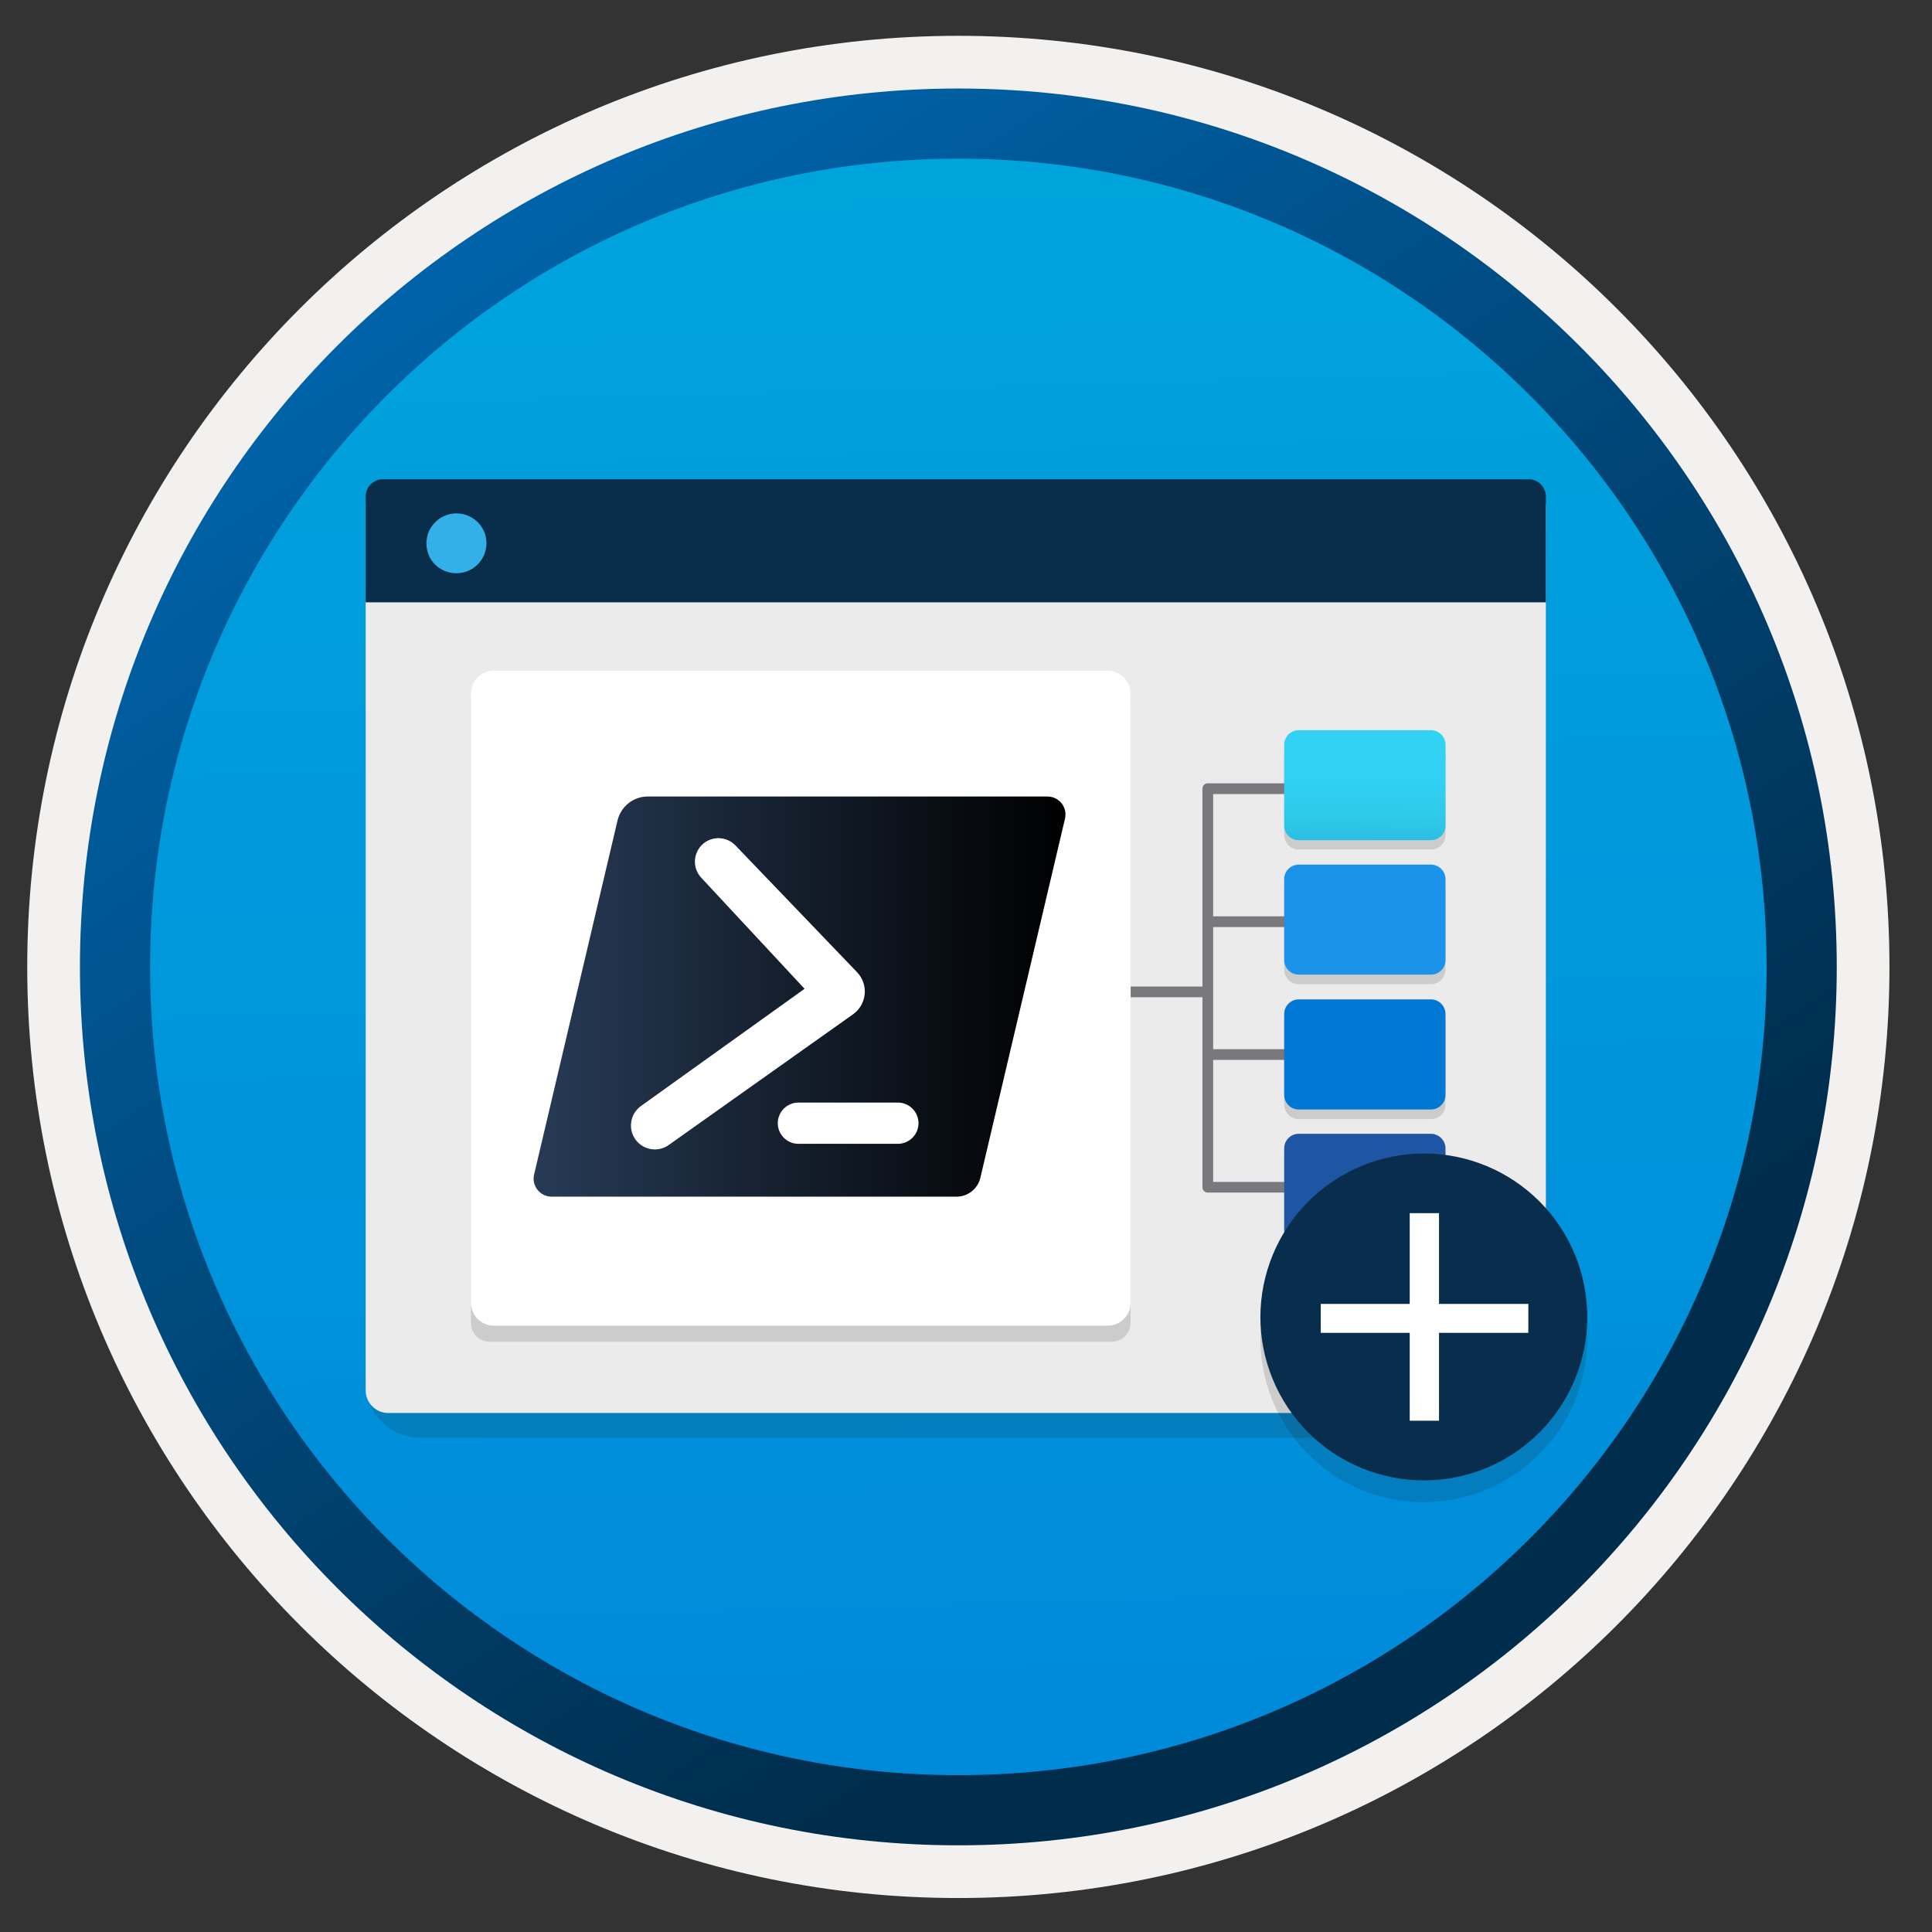 <svg width="103" height="103" viewBox="0 0 103 103" fill="none" xmlns="http://www.w3.org/2000/svg">
<rect x="0" y="0" width="103" height="103" fill="#333333" stroke="none"/>
<path d="M51.092 98.359C25.242 98.359 4.282 77.409 4.282 51.549C4.282 25.689 25.242 4.739 51.092 4.739C76.942 4.739 97.902 25.699 97.902 51.549C97.902 77.399 76.942 98.359 51.092 98.359Z" fill="url(#paint0_linear_303_548)"/>
<path fill-rule="evenodd" clip-rule="evenodd" d="M96.992 51.549C96.992 76.899 76.442 97.449 51.092 97.449C25.742 97.449 5.192 76.899 5.192 51.549C5.192 26.199 25.742 5.649 51.092 5.649C76.442 5.649 96.992 26.199 96.992 51.549ZM51.092 1.909C78.512 1.909 100.732 24.129 100.732 51.549C100.732 78.969 78.502 101.189 51.092 101.189C23.672 101.189 1.452 78.959 1.452 51.549C1.452 24.129 23.672 1.909 51.092 1.909Z" fill="#F2F1F0"/>
<path fill-rule="evenodd" clip-rule="evenodd" d="M94.182 51.549C94.182 75.349 74.892 94.639 51.092 94.639C27.292 94.639 8.002 75.349 8.002 51.549C8.002 27.749 27.292 8.459 51.092 8.459C74.892 8.459 94.182 27.749 94.182 51.549ZM51.092 4.719C76.952 4.719 97.922 25.689 97.922 51.549C97.922 77.409 76.952 98.379 51.092 98.379C25.232 98.379 4.262 77.409 4.262 51.549C4.262 25.689 25.222 4.719 51.092 4.719Z" fill="url(#paint1_linear_303_548)"/>
<path opacity="0.15" d="M22.395 76.651H79.515C81.115 76.651 82.415 75.351 82.415 73.751V28.201H19.495V73.751C19.495 75.351 20.795 76.651 22.395 76.651Z" fill="#1F1D20"/>
<path d="M20.695 75.33H81.215C81.875 75.33 82.415 74.79 82.415 74.13V26.88H19.495V74.13C19.495 74.79 20.035 75.33 20.695 75.33Z" fill="#EBEBEB"/>
<path d="M19.495 32.11H82.415V26.47C82.415 25.96 82.005 25.55 81.495 25.55H20.415C19.905 25.55 19.495 25.96 19.495 26.47V32.11Z" fill="#092E4C"/>
<path d="M24.335 30.56C25.215 30.56 25.935 29.85 25.935 28.96C25.935 28.07 25.205 27.37 24.335 27.37C23.455 27.37 22.735 28.08 22.735 28.97C22.735 29.86 23.435 30.56 24.335 30.56Z" fill="#32B0E7"/>
<path opacity="0.15" d="M76.281 39.441H69.24C69.034 39.441 68.836 39.523 68.691 39.669C68.545 39.815 68.463 40.012 68.463 40.218V44.513C68.463 44.718 68.545 44.916 68.691 45.062C68.836 45.207 69.034 45.289 69.24 45.289H76.287C76.389 45.29 76.49 45.27 76.585 45.232C76.68 45.193 76.765 45.136 76.838 45.063C76.91 44.991 76.967 44.905 77.006 44.811C77.045 44.716 77.064 44.615 77.064 44.513V40.207C77.061 40.002 76.977 39.806 76.83 39.663C76.684 39.52 76.486 39.44 76.281 39.441V39.441Z" fill="#1F1D20"/>
<path opacity="0.15" d="M76.281 53.793H69.24C69.034 53.793 68.836 53.875 68.691 54.02C68.545 54.166 68.463 54.364 68.463 54.57V58.887C68.463 59.093 68.545 59.291 68.691 59.436C68.836 59.582 69.034 59.663 69.24 59.663H76.287C76.493 59.663 76.69 59.582 76.836 59.436C76.982 59.291 77.064 59.093 77.064 58.887V54.581C77.064 54.478 77.045 54.375 77.006 54.28C76.967 54.184 76.909 54.097 76.836 54.024C76.764 53.951 76.677 53.893 76.582 53.853C76.487 53.813 76.384 53.793 76.281 53.793V53.793Z" fill="#1F1D20"/>
<path opacity="0.15" d="M76.281 46.603H69.24C69.034 46.603 68.836 46.684 68.691 46.83C68.545 46.975 68.463 47.173 68.463 47.379V51.691C68.463 51.897 68.545 52.094 68.691 52.24C68.836 52.386 69.034 52.468 69.24 52.468H76.287C76.389 52.468 76.49 52.449 76.585 52.41C76.68 52.371 76.765 52.314 76.838 52.242C76.91 52.169 76.967 52.083 77.006 51.989C77.045 51.894 77.064 51.793 77.064 51.691V47.368C77.061 47.163 76.977 46.967 76.83 46.824C76.684 46.681 76.486 46.601 76.281 46.603V46.603Z" fill="#1F1D20"/>
<path opacity="0.15" d="M76.281 60.954H69.24C69.034 60.954 68.836 61.036 68.691 61.182C68.545 61.327 68.463 61.525 68.463 61.731V66.048C68.463 66.254 68.545 66.452 68.691 66.597C68.836 66.743 69.034 66.825 69.24 66.825H76.287C76.493 66.825 76.69 66.743 76.836 66.597C76.982 66.452 77.064 66.254 77.064 66.048V61.736C77.064 61.529 76.981 61.33 76.834 61.183C76.688 61.037 76.489 60.954 76.281 60.954V60.954Z" fill="#1F1D20"/>
<path d="M72.426 55.935H64.391V56.506H72.426V55.935Z" fill="#78787D"/>
<path d="M72.426 48.852H64.391V49.424H72.426V48.852Z" fill="#78787D"/>
<path d="M72.426 63.581H64.391C64.316 63.581 64.243 63.55 64.189 63.497C64.136 63.443 64.106 63.371 64.106 63.295V42.045C64.106 41.97 64.136 41.897 64.189 41.843C64.243 41.79 64.316 41.76 64.391 41.76H72.426V42.331H64.677V63.01H72.426V63.581Z" fill="#78787D"/>
<path d="M76.281 38.928H69.24C69.034 38.928 68.836 39.009 68.691 39.155C68.545 39.301 68.463 39.498 68.463 39.704V44.016C68.463 44.222 68.545 44.419 68.691 44.565C68.836 44.711 69.034 44.793 69.24 44.793H76.287C76.389 44.794 76.49 44.774 76.585 44.735C76.68 44.696 76.765 44.639 76.838 44.567C76.91 44.495 76.967 44.408 77.006 44.314C77.045 44.219 77.064 44.118 77.064 44.016V39.71C77.064 39.502 76.981 39.303 76.834 39.157C76.688 39.01 76.489 38.928 76.281 38.928V38.928Z" fill="url(#paint2_linear_303_548)"/>
<path d="M76.281 53.279H69.24C69.034 53.279 68.836 53.361 68.691 53.507C68.545 53.653 68.463 53.85 68.463 54.056V58.373C68.463 58.579 68.545 58.777 68.691 58.922C68.836 59.068 69.034 59.15 69.24 59.15H76.287C76.493 59.15 76.69 59.068 76.836 58.922C76.982 58.777 77.064 58.579 77.064 58.373V54.067C77.064 53.964 77.045 53.862 77.006 53.766C76.967 53.671 76.909 53.584 76.836 53.511C76.764 53.437 76.677 53.379 76.582 53.339C76.487 53.3 76.384 53.279 76.281 53.279V53.279Z" fill="#0078D4"/>
<path d="M76.281 46.095H69.24C69.034 46.095 68.836 46.177 68.691 46.322C68.545 46.468 68.463 46.665 68.463 46.871V51.183C68.463 51.389 68.545 51.587 68.691 51.732C68.836 51.878 69.034 51.96 69.24 51.96H76.287C76.389 51.961 76.49 51.941 76.585 51.902C76.68 51.863 76.765 51.806 76.838 51.734C76.91 51.662 76.967 51.576 77.006 51.481C77.045 51.387 77.064 51.285 77.064 51.183V46.871C77.064 46.769 77.043 46.668 77.004 46.573C76.965 46.478 76.907 46.392 76.834 46.32C76.761 46.248 76.675 46.191 76.58 46.152C76.485 46.114 76.384 46.094 76.281 46.095Z" fill="#1B93EB"/>
<path d="M76.281 60.445H69.24C69.034 60.445 68.836 60.527 68.691 60.673C68.545 60.819 68.463 61.016 68.463 61.222V65.539C68.463 65.745 68.545 65.943 68.691 66.089C68.836 66.234 69.034 66.316 69.24 66.316H76.287C76.493 66.316 76.69 66.234 76.836 66.089C76.982 65.943 77.064 65.745 77.064 65.539V61.228C77.064 61.02 76.981 60.821 76.834 60.675C76.688 60.528 76.489 60.445 76.281 60.445V60.445Z" fill="#1F56A3"/>
<path d="M64.42 52.594H57.087V53.165H64.42V52.594Z" fill="#78787D"/>
<path opacity="0.15" d="M75.908 80.085C78.217 80.08 80.431 79.16 82.064 77.527C83.697 75.894 84.617 73.681 84.621 71.372C84.621 69.061 83.704 66.844 82.07 65.21C80.436 63.576 78.219 62.658 75.908 62.658C73.599 62.663 71.385 63.583 69.752 65.216C68.119 66.849 67.2 69.062 67.194 71.372C67.194 72.516 67.42 73.649 67.858 74.706C68.296 75.763 68.937 76.724 69.746 77.533C70.555 78.342 71.517 78.984 72.574 79.422C73.631 79.86 74.764 80.085 75.908 80.085V80.085Z" fill="#1F1D20"/>
<path d="M75.908 78.923C78.219 78.923 80.436 78.005 82.07 76.371C83.704 74.737 84.621 72.521 84.621 70.21C84.621 67.899 83.704 65.683 82.07 64.048C80.436 62.414 78.219 61.496 75.908 61.496C73.599 61.501 71.385 62.421 69.752 64.054C68.119 65.687 67.2 67.9 67.194 70.21C67.194 71.354 67.42 72.487 67.858 73.544C68.296 74.601 68.937 75.562 69.746 76.371C70.555 77.18 71.517 77.822 72.574 78.26C73.631 78.698 74.764 78.923 75.908 78.923V78.923Z" fill="#092D4C"/>
<path d="M76.718 64.677H75.156V75.742H76.718V64.677Z" fill="white"/>
<path d="M81.479 69.515H70.413V71.057H81.479V69.515Z" fill="white"/>
<path opacity="0.15" d="M59.265 71.528C59.823 71.528 60.274 71.078 60.274 70.519V37.227H25.107V70.523C25.107 71.082 25.558 71.532 26.116 71.532H59.265V71.528Z" fill="#1F1D20"/>
<path d="M60.27 37.526V36.98C60.27 36.304 59.724 35.759 59.048 35.759H26.329C25.653 35.759 25.107 36.304 25.107 36.98V37.586V38.141V69.453C25.107 70.128 25.653 70.674 26.329 70.674H59.057C59.733 70.674 60.278 70.128 60.278 69.453V37.586C60.278 37.565 60.27 37.547 60.27 37.526Z" fill="white"/>
<path d="M50.994 63.797H29.407C28.789 63.797 28.335 63.22 28.473 62.622L32.925 43.728C33.11 42.986 33.77 42.464 34.532 42.464H55.845C56.463 42.464 56.917 43.041 56.779 43.639L52.265 62.794C52.121 63.385 51.599 63.797 50.994 63.797Z" fill="url(#paint3_linear_303_548)"/>
<path d="M47.868 60.98H42.564C41.959 60.98 41.465 60.485 41.465 59.88C41.465 59.276 41.959 58.781 42.564 58.781H47.868C48.473 58.781 48.968 59.276 48.968 59.88C48.968 60.485 48.473 60.98 47.868 60.98Z" fill="white"/>
<path d="M39.211 45.075L45.69 51.828C46.322 52.488 46.219 53.546 45.477 54.075L35.652 61.042C35.096 61.44 34.326 61.324 33.907 60.788C33.461 60.217 33.584 59.386 34.168 58.967L42.894 52.715L37.384 46.792C36.896 46.27 36.944 45.446 37.493 44.978C38.002 44.553 38.751 44.594 39.211 45.075Z" fill="white"/>
<defs>
<linearGradient id="paint0_linear_303_548" x1="49.318" y1="-13.24" x2="53.3" y2="132.53" gradientUnits="userSpaceOnUse">
<stop stop-color="#00ABDE"/>
<stop offset="1" stop-color="#007ED8"/>
</linearGradient>
<linearGradient id="paint1_linear_303_548" x1="2.523" y1="-20.074" x2="98.05" y2="120.808" gradientUnits="userSpaceOnUse">
<stop stop-color="#007ED8"/>
<stop offset="0.707" stop-color="#002D4C"/>
</linearGradient>
<linearGradient id="paint2_linear_303_548" x1="72.843" y1="35.507" x2="72.683" y2="48.293" gradientUnits="userSpaceOnUse">
<stop stop-color="#32D4F5"/>
<stop offset="0.47" stop-color="#31D1F3"/>
<stop offset="0.63" stop-color="#2EC9EB"/>
<stop offset="0.77" stop-color="#29BADE"/>
<stop offset="0.89" stop-color="#22A5CB"/>
<stop offset="1" stop-color="#198AB3"/>
</linearGradient>
<linearGradient id="paint3_linear_303_548" x1="28.452" y1="53.131" x2="56.805" y2="53.131" gradientUnits="userSpaceOnUse">
<stop stop-color="#273B56"/>
<stop offset="1"/>
</linearGradient>
</defs>
</svg>
